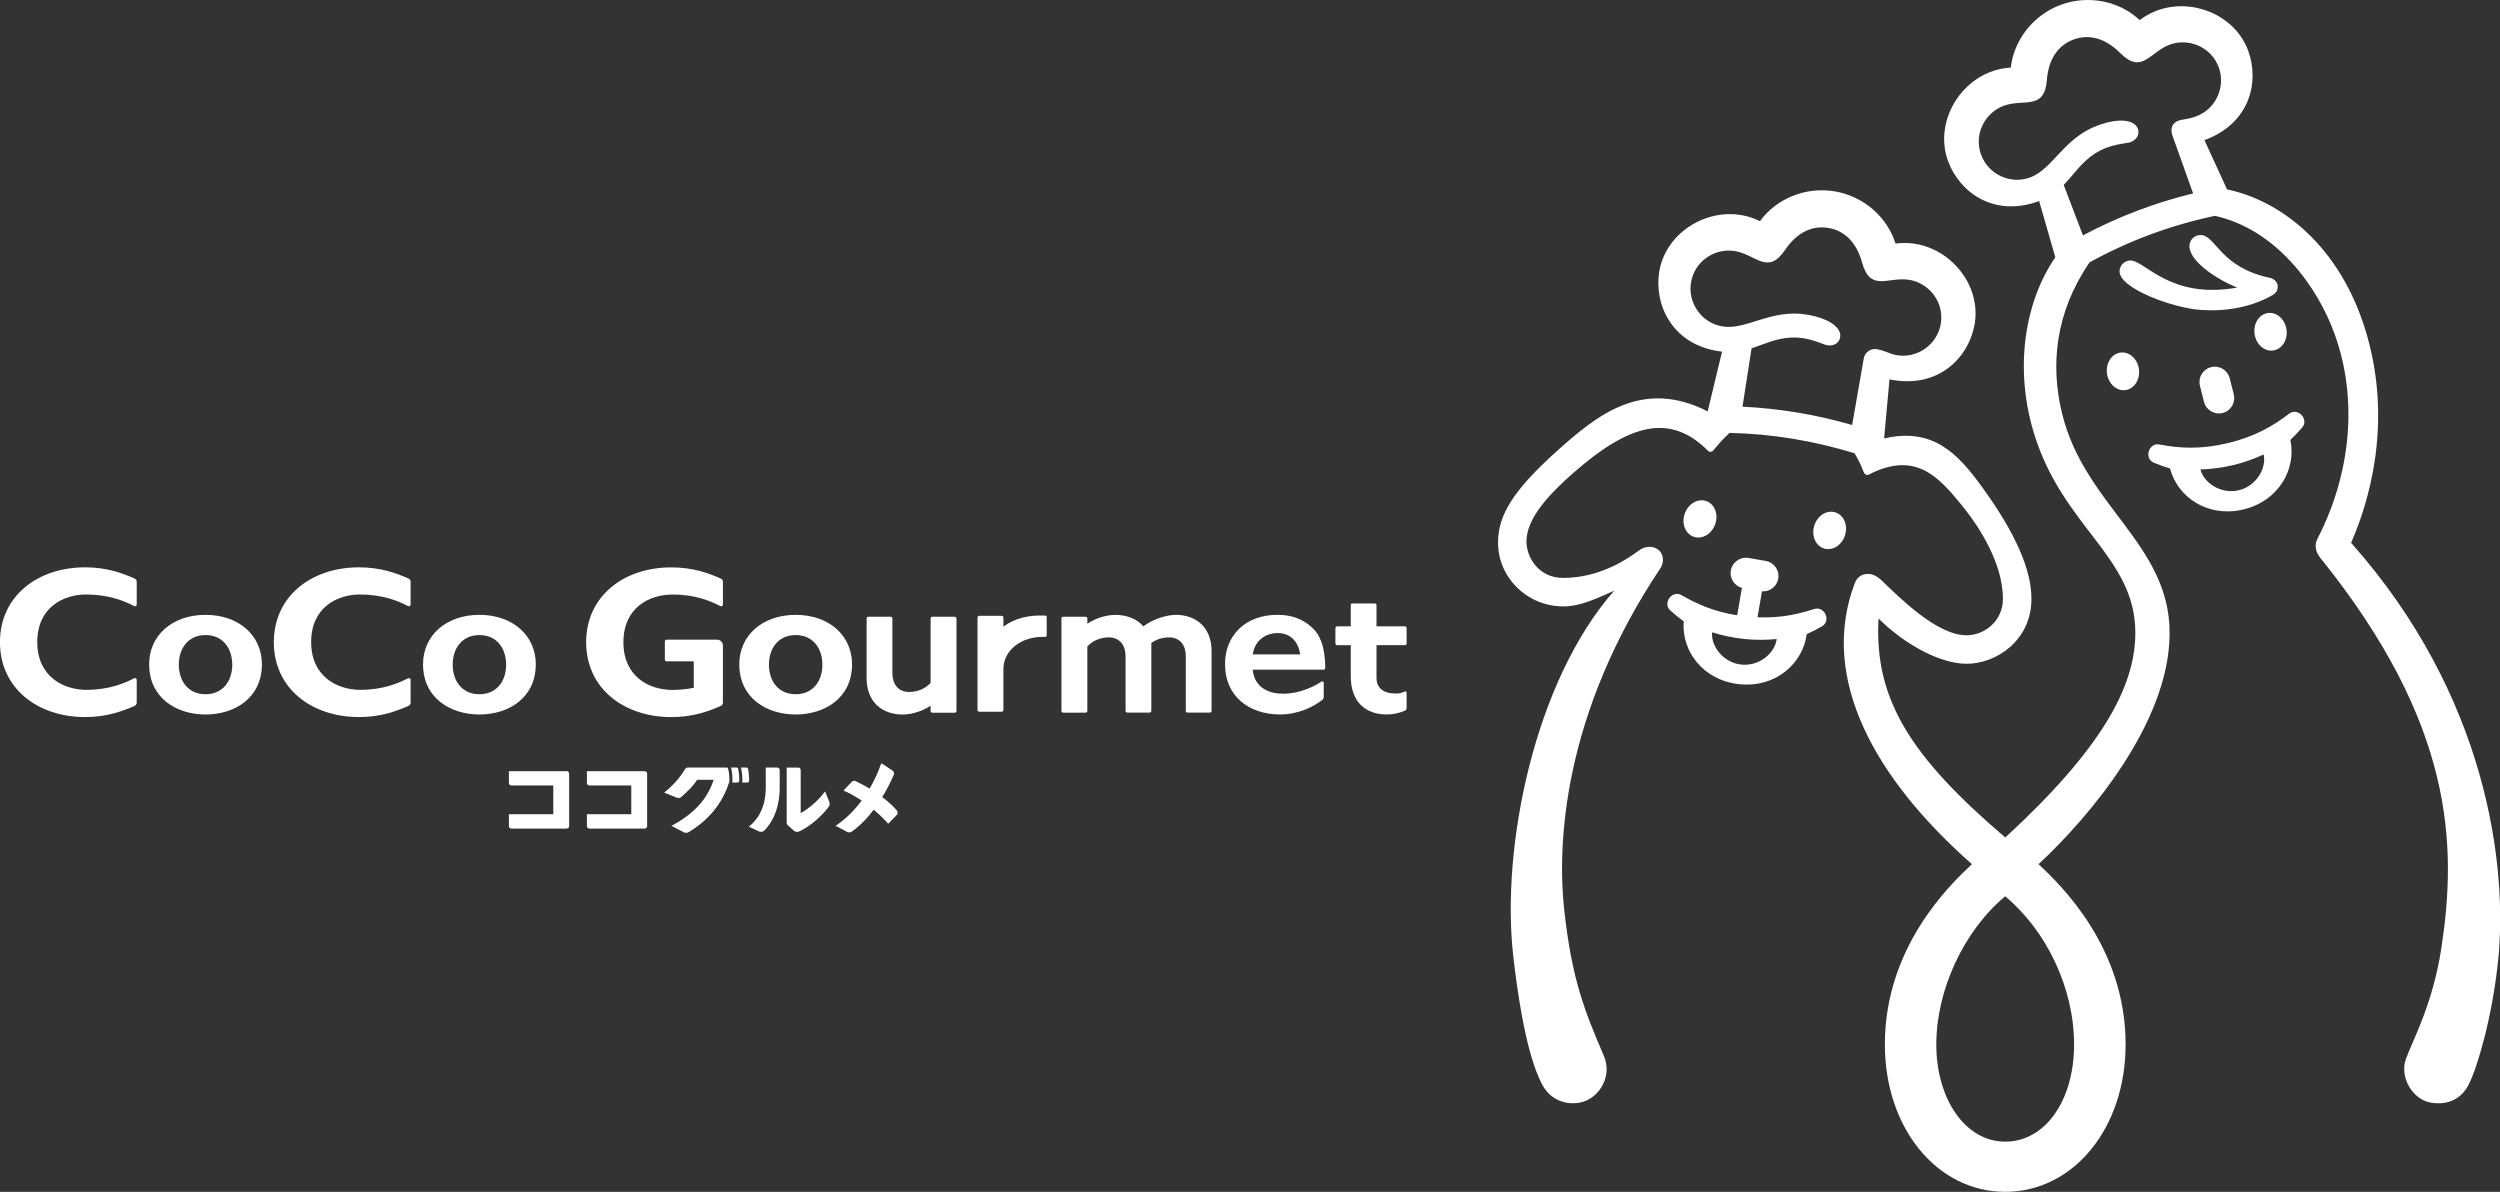<?xml version="1.0" encoding="UTF-8"?><svg id="_イヤー_2" xmlns="http://www.w3.org/2000/svg" viewBox="0 0 607.1 289.43"><rect x="0" y="0" width="607.1" height="289.43" fill="#333333" stroke="none"/><defs><style>.cls-1{fill:#fff;}</style></defs><g id="_イヤー_1-2"><g><path class="cls-1" d="M123.58,187.26v2.88c0,.34,.27,.61,.6,.61h10.18v6.97h-10.78v2.88c0,.34,.27,.61,.6,.61h13.43c.33,0,.6-.27,.6-.61v-12.72c0-.34-.27-.61-.6-.61h-14.02Z"/><path class="cls-1" d="M142.52,187.26v2.88c0,.34,.27,.61,.6,.61h10.18v6.97h-10.78v2.88c0,.34,.27,.61,.6,.61h13.43c.33,0,.6-.27,.6-.61v-12.72c0-.34-.27-.61-.6-.61h-14.02Z"/><path class="cls-1" d="M189.34,190.91v-3.91c.01-.34-.26-.61-.59-.61h-2.8v3.29c0,1.79,.51,7.44-4.11,11.07l2.45,1.14c.47,.22,1.04,.11,1.4-.27,3.77-4,3.66-9.47,3.66-10.71"/><path class="cls-1" d="M200.37,192.17c-1.39,1.92-3.53,3.9-5.93,5.31v-10.47c.01-.34-.26-.61-.59-.61h-2.81v13.33c-.01,.27,.1,.53,.3,.71l1.44,1.27c.37,.33,.9,.39,1.34,.18,2.94-1.41,5.51-3.84,7.08-5.91,.28-.37,.34-.87,.17-1.3l-1.01-2.49Z"/><path class="cls-1" d="M176.58,186.39h-9.56c-.29,0-.56,.17-.7,.43-1.15,2.05-3.23,4.25-5.04,5.66l3.06,1.22c.37,.16,.8,.1,1.11-.17,1.67-1.47,2.98-2.77,3.82-4.16h4.04c-1.2,3.59-3.64,7.66-10.26,11.18l3,1.56c.37,.19,.81,.18,1.17-.03,6.02-3.62,8.56-8.21,9.83-12.04,.25-.76-.11-3.64-.44-3.64"/><path class="cls-1" d="M177.85,190.04l1.31-.03c.19,0,.36-.16,.36-.36,.03-1.01-.08-2.17-.28-2.99-.04-.16-.19-.27-.35-.27h-1.36c.27,1,.4,2.53,.31,3.64"/><path class="cls-1" d="M180.24,190.04l1.31-.03c.19,0,.36-.16,.36-.36,.03-1.01-.08-2.17-.28-2.99-.04-.16-.19-.27-.35-.27h-1.35c.27,1,.4,2.53,.31,3.64"/><path class="cls-1" d="M214,185.36c-2.94,8.51-8.22,13.36-11.09,15.19,.89,.41,2.04,1.09,2.79,1.47,.36,.18,.78,.17,1.11-.06,5.6-3.82,9.34-11.6,10.25-13.86,.14-.34,.02-.73-.28-.94-.78-.53-2.28-1.57-2.77-1.8"/><path class="cls-1" d="M204.85,191.97c4.08,1.78,8.13,4.97,10.84,8.07,.64-.66,1.59-1.62,2.08-2.13,.29-.3,.29-.77,.02-1.09-3.14-3.65-7.92-6.15-10.05-7.14-.3-.14-.64-.07-.87,.16l-2.02,2.12Z"/><path class="cls-1" d="M20.97,144.37c5.41,0,9.19,1.55,11.6,2.81,.29,.15,.63-.05,.63-.37v-5.54c0-.34-.2-.65-.51-.78-3.05-1.34-6.76-2.72-12.04-2.72-11.47,0-20.66,6.94-20.66,18.18s9.19,18.18,20.66,18.18c5.28,0,8.99-1.38,12.04-2.72,.31-.13,.51-.44,.51-.78v-5.54c0-.32-.34-.52-.63-.38-2.41,1.26-6.19,2.81-11.6,2.81s-11.92-3.11-11.92-11.58,6.35-11.58,11.92-11.58"/><path class="cls-1" d="M321.39,162.63c.24,0,.43-.19,.43-.43-.02-2.31-.23-6.99-3.01-9.63-2.23-2.11-4.91-3.27-8.57-3.27s-7,1.12-9.3,3.37c-2.3,2.24-3.45,5.14-3.45,8.68,0,7.85,5.99,12.15,13.34,12.15,4.35,0,8.02-1.76,10.31-3.57,.21-.16,.31-.41,.31-.67v-3.46c0-.27-.3-.43-.53-.28-6.39,4.2-16,4.47-16.71-2.89h17.17Zm-17.17-3.72c.56-3.82,3.63-5.18,5.98-5.18,3.38,0,5.05,2.22,5.55,5.18h-11.53Z"/><path class="cls-1" d="M49.91,149.31c-8.13,0-13.69,5.04-13.69,12,0,8.23,6.68,12.2,13.69,12.2s13.69-3.97,13.69-12.2c0-6.95-5.56-12-13.69-12m0,19.28c-4.21,0-6.49-3.22-6.49-7.18s2.28-7.19,6.49-7.19,6.49,3.22,6.49,7.19-2.28,7.18-6.49,7.18"/><path class="cls-1" d="M87.48,144.37c5.41,0,9.19,1.55,11.6,2.81,.29,.15,.63-.05,.63-.37v-5.54c0-.34-.2-.65-.51-.78-3.05-1.34-6.76-2.72-12.04-2.72-11.47,0-20.66,6.94-20.66,18.18s9.19,18.18,20.66,18.18c5.28,0,8.99-1.38,12.04-2.72,.31-.13,.51-.44,.51-.78v-5.54c0-.32-.34-.52-.63-.38-2.41,1.26-6.19,2.81-11.6,2.81s-11.92-3.11-11.92-11.58,6.35-11.58,11.92-11.58"/><path class="cls-1" d="M116.42,149.31c-8.13,0-13.69,5.04-13.69,12,0,8.23,6.68,12.2,13.69,12.2s13.69-3.97,13.69-12.2c0-6.95-5.56-12-13.69-12m0,19.28c-4.21,0-6.49-3.22-6.49-7.18s2.28-7.19,6.49-7.19,6.49,3.22,6.49,7.19-2.28,7.18-6.49,7.18"/><path class="cls-1" d="M193.22,149.31c-8.13,0-13.69,5.04-13.69,12,0,8.23,6.68,12.2,13.69,12.2s13.69-3.97,13.69-12.2c0-6.95-5.56-12-13.69-12m0,19.28c-4.21,0-6.49-3.22-6.49-7.18s2.28-7.19,6.49-7.19,6.49,3.22,6.49,7.19-2.28,7.18-6.49,7.18"/><path class="cls-1" d="M341.58,156.25v-3.72c0-.24-.19-.43-.43-.43h-6.88v-5.13c0-.23-.19-.43-.42-.43h-5.48c-.19,0-.35,.16-.35,.35v5.21h-3.3c-.23,0-.43,.19-.43,.43v3.72c0,.23,.19,.43,.43,.43h3.3v7.52c0,6.35,3.67,9.3,8.76,9.3,1.44,0,2.98-.3,4.46-.96,.21-.09,.34-.31,.34-.53v-3.78c0-.25-.27-.42-.49-.3-.64,.34-1.35,.49-2.1,.49-3.14,0-4.72-1.44-4.72-3.78v-7.97h6.88c.24,0,.43-.19,.43-.43"/><path class="cls-1" d="M253.86,149.49c-4.04-.17-7.35,.58-10.19,2.68v-2.2c0-.23-.19-.43-.43-.43h-5.43c-.23,0-.43,.19-.43,.43v22.44c0,.23,.19,.42,.43,.42h5.43c.23,0,.43-.19,.43-.42v-9.96c0-4.45,4.25-7.98,10.03-7.79,.25,0,.48-.06,.48-.31v-4.45c0-.24-.13-.4-.32-.41"/><path class="cls-1" d="M163.32,144.37c5.41,0,9.19,1.55,11.6,2.81,.29,.15,.63-.05,.63-.37v-5.54c0-.34-.19-.64-.5-.77-3.05-1.34-6.76-2.72-12.05-2.72-11.47,0-20.66,6.94-20.66,18.18s9.19,18.18,20.66,18.18c5.28,0,8.99-1.38,12.05-2.72,.31-.14,.5-.44,.5-.78v-13.87c0-.79-.64-1.44-1.44-1.44h-12.23c-.23,0-.43,.19-.43,.43v4.41c0,.23,.18,.43,.42,.43,1.51,0,6.6,0,6.6,0v6.42c-1.53,.31-3.23,.52-5.16,.52-5.57,0-11.92-3.11-11.92-11.58s6.35-11.58,11.92-11.58"/><path class="cls-1" d="M231.85,149.77h-5.43c-.23,0-.43,.19-.43,.43v15.63c-1.38,1.54-3.39,2.21-5.19,2.21-2.72,0-4.09-1.95-4.09-4.54v-13.3c0-.24-.19-.43-.43-.43h-5.4c-.23,0-.43,.19-.43,.43v14.49c0,5.88,3.88,8.83,8.76,8.83,2.02,0,4.7-.73,6.77-2.15v1.28c0,.24,.19,.43,.43,.43h5.43c.23,0,.43-.19,.43-.43v-22.44c0-.24-.19-.43-.43-.43"/><path class="cls-1" d="M285.44,149.32c-2.15,0-5.56,1.04-7.79,2.79-1.56-1.86-4.09-2.79-6.83-2.79-2.02,0-4.7,.73-6.77,2.15v-1.28c0-.23-.19-.42-.43-.42h-5.43c-.24,0-.43,.19-.43,.42v22.44c0,.23,.19,.43,.43,.43h5.43c.23,0,.43-.19,.43-.43v-15.64c1.38-1.53,3.39-2.21,5.19-2.21,2.72,0,4.09,1.96,4.09,4.54v13.3c0,.23,.19,.43,.43,.43h5.4c.23,0,.43-.19,.43-.43v-16.47c1.28-.95,2.84-1.37,4.28-1.37,2.72,0,4.09,1.96,4.09,4.54v13.3c0,.23,.19,.43,.43,.43h5.4c.23,0,.43-.19,.43-.43v-14.49c0-5.89-3.88-8.83-8.76-8.83"/><path class="cls-1" d="M534.52,75.27c-6.85-.45-19.81-5.22-19.81-9.35,0-1.34,1.12-2.67,2.68-2.67,3.46,0,9.6,9.54,25.92,6.58-4.75-1.84-11.63-6.29-11.63-10.08,0-1.54,1.3-2.68,2.67-2.68,3.78,0,4.62,7.88,17.05,10.44,.84,.21,1.73,1.05,1.73,2.02,0,.82-.29,1.56-1.17,2.07-5.19,3.03-11.4,4.07-17.43,3.67m-19.6,10.35c-2.14,.29-3.6,2.56-3.27,5.08,.34,2.52,2.35,4.32,4.49,4.03,2.14-.29,3.6-2.56,3.27-5.08-.34-2.52-2.35-4.32-4.49-4.03m-69.24,38.8c-2.06-.65-4.35,.79-5.11,3.21-.76,2.42,.29,4.91,2.36,5.56,2.06,.65,4.35-.79,5.11-3.21,.76-2.42-.29-4.91-2.36-5.56m-31.31-2.73c-2.03-.74-4.38,.6-5.24,2.99-.87,2.39,.08,4.92,2.12,5.65,2.03,.74,4.38-.6,5.24-2.99,.87-2.38-.08-4.92-2.12-5.65m136.34-45.67c-2.14,.31-3.58,2.59-3.22,5.1,.36,2.51,2.39,4.3,4.53,3.99,2.14-.31,3.58-2.59,3.22-5.1-.36-2.51-2.39-4.3-4.53-3.99m8.35,27.78c-.99,1.15-1.94,2.14-2.88,3.03,1.5,7.03-2.79,14.84-11.43,16.89-8.64,2.05-15.97-2.99-17.79-9.95-1.24-.37-2.54-.82-3.94-1.41-1.24-.52-1.51-1.78-1.23-2.74,.25-.88,1.14-1.95,2.55-1.68,4.75,.89,9.85,1.28,16.59-.32,6.74-1.6,11.13-4.24,14.97-7.17,1.14-.87,2.41-.32,3.03,.36,.67,.73,1,1.98,.13,3m-9.38,6.56c-2.32,1.07-4.88,1.99-7.48,2.6-2.6,.62-5.3,.95-7.85,1.03,.76,3.19,4.93,6.09,9.3,5.05,4.37-1.04,6.79-5.5,6.04-8.69m56.9,123.27c-1.41,13.4-4.98,25.67-7.2,29.92-.98,1.89-3.6,5.16-9.16,4.2-4.37-.75-7.58-6.19-6-10.56,1.69-4.68,6.54-13.31,8.63-27.03,3.8-24.98,3.09-54.39-29.41-94.69-1.17-1.45-1.45-3.14-.75-4.52,8.33-16.09,9.87-34.24,4.23-49.82-4.13-11.51-14.19-25.44-29.08-28.72-10.78,2.29-20.93,6.05-30.44,11.31-8.37,12.25-9.51,24.93-6.69,36.6,5.44,22.47,26.14,31.75,26.14,53.41s-19.46,44.64-31.83,56.12c5.54,5.19,21.14,20.24,21.14,43.78,0,20.41-12.73,35.79-29.23,35.79s-29.23-15.39-29.23-35.79c0-23.54,15.6-38.59,21.14-43.78-23.42-20.64-37.24-45.05-28.45-68.23,.4-1.06,1.27-1.96,2.44-2.18,1.62-.31,2.88,.37,4.16,1.59,4.15,3.95,13.29,13.24,20.53,13.24,4.43,0,8.85-3.51,8.85-8.85,0-8.31-5.37-17.09-10.1-22.86-5.42-6.61-11.08-13.18-22.43-7.33-.41,.21-1.02,.06-1.26-.54-.64-1.64-1.32-3.15-2.26-4.63-10.02-3.05-20.13-4.73-30.35-4.93-1.64,1.49-2.89,3-3.99,4.32-.29,.34-.8,.35-1.17,.09-9.45-9.59-19.5-6.27-32.64,5.19-6.24,5.44-11.51,11.27-11.51,16.76,0,3.81,2.93,8.85,8.88,8.85,5.08,0,11.57-1.52,18.35-6.61,1.74-1.31,3.87-1.21,5.07,.03,1.04,1.07,1.14,2.86,.24,4.21-23.71,35.49-25.11,67.06-23.37,82.96,1.85,16.98,4.99,24.63,9.61,35.44,2.18,5.1-1.19,9.95-4.86,11.13-3.32,1.07-7.95,.21-10.23-4.37-1.12-2.25-4.44-9.13-6.92-31.22-2.93-26.19,5.13-66.43,24.55-88.48-7.01,3.26-9.6,3.82-12.46,3.82-8.57,0-15.76-6.91-15.76-15.46,0-6.49,3.37-12.43,14.29-22.25,10.08-9.06,20.88-17.6,36.62-9.65,.39-1.63,2.36-9.81,3.49-14.5-12.12-1.38-16.57-11.45-15.25-19.46,1.75-10.59,14.32-17.26,24.46-12.22,3.81-5.3,10.88-8.45,18.1-7.25,7.22,1.19,12.9,6.44,14.81,12.69,11.23-1.51,20.98,8.84,19.24,19.43-1.32,8.01-8.61,15.99-20.7,13.55-.41,4.43-1.09,11.91-1.31,14.34,11.88-2.74,17.87,3.66,23.71,11.69,8.38,11.51,12.07,20.34,12.07,27.27,0,10.03-8.45,15.76-15.76,15.76-6.22,0-14.8-4.48-21.37-10.99-1.12,19.68,7.93,33.67,30.78,53.18,23.39-21.54,31.58-36.6,31.58-49.73,0-18.53-17.67-25.58-24.65-48.54-4.82-15.86-2.14-31.95,5.22-42.63l-3.93-13.66c-10.93,4.06-19.32-2.08-22.12-9.7-3.71-10.07,3.93-22.07,15.24-22.71,.7-6.49,5.29-12.72,12.16-15.25,6.87-2.53,14.4-.77,19.14,3.72,9.01-6.86,22.62-2.67,26.33,7.39,2.8,7.62,.47,17.71-10.61,21.76,1.44,3.14,4.13,9,5.49,11.97,12.46,2.52,27.64,13.27,33.98,35.41,6.25,21.82,.32,40.86-3.85,50.41,32.91,37.03,38.13,78.26,35.67,101.79M455.76,84.8c1.94,.32,3.21,1.19,4.88,1.46,5.12,.84,9.85-2.72,10.66-7.64,.87-5.28-2.87-9.88-7.64-10.66-5.15-.85-9.46,3.08-11.46-4.18-1.43-5.21-4.51-7.81-8.22-8.43-3.71-.61-7.46,.87-10.49,5.34-4.22,6.23-7.04,1.13-12.19,.28-4.77-.79-9.79,2.36-10.66,7.64-.81,4.92,2.52,9.81,7.64,10.66,5.77,.95,11.85-4.29,20.42-2.88,6.15,1.02,8.3,3.47,8.2,5.23-.09,1.6-1.55,2.5-3.13,2.24-1.26-.21-4.34-2.06-8.69-1.89-3.82,.15-6.62,1.62-9.73,2.62l-2.2,14.17c9.04,.44,17.91,1.92,26.62,4.45l2.83-16.18c.23-1.39,1.61-2.49,3.17-2.24m31.17,132.87c-10.01,8.31-16.73,22.72-16.73,35.97s7.04,23.61,16.73,23.61,16.73-9.93,16.73-23.61-6.72-27.65-16.73-35.97m42.1-188.35c1.13-.42,2.15-.27,4.26-1.05,4.87-1.79,7.22-7.23,5.5-11.91-1.85-5.03-7.37-7.17-11.91-5.5-4.9,1.81-6.71,7.35-12.03,2.02-3.82-3.82-7.78-4.57-11.31-3.27-3.53,1.3-6.06,4.44-6.49,9.82-.59,7.5-5.56,4.46-10.47,6.27-4.54,1.67-7.35,6.88-5.49,11.91,1.72,4.68,7.04,7.29,11.91,5.49,5.48-2.02,8.19-9.59,16.33-12.59,5.85-2.16,8.93-1.08,9.71,.5,.71,1.44-.11,2.94-1.61,3.5-1.2,.44-4.79,.36-8.49,2.65-3.55,2.21-5.25,5.18-7.8,7.75l4.67,12.26c8.49-4.51,17.41-7.91,26.75-10.19l-4.99-13.99c-.61-1.65-.17-3.09,1.46-3.69m7.89,59.87c-2,.51-3.21,2.54-2.7,4.53l.99,3.9c.51,2,2.53,3.2,4.53,2.7,2-.51,3.2-2.54,2.7-4.53l-.99-3.9c-.51-2-2.54-3.2-4.53-2.7m-94.47,62.93c-1.31,.76-2.54,1.38-3.72,1.91-.92,7.13-7.54,13.07-16.37,12.15-8.83-.92-14.08-8.11-13.5-15.27-1.05-.76-2.12-1.62-3.25-2.63-1-.9-.83-2.18-.26-2.99,.53-.75,1.72-1.46,2.96-.74,3.72,2.15,7.84,4,13.54,4.9l1.15-6.66c-1.83-.5-3.03-2.31-2.7-4.22,.35-2.03,2.28-3.39,4.31-3.04l4.17,.72c2.03,.35,3.39,2.28,3.04,4.31-.33,1.91-2.06,3.21-3.95,3.07l-1.09,6.3c5.53,.23,9.82-.72,13.79-2.01,1.37-.44,2.39,.5,2.75,1.34,.39,.91,.29,2.2-.87,2.87m-11.02,3.09c-2.54,.24-5.27,.26-7.92-.02-2.66-.28-5.32-.86-7.75-1.62-.34,3.26,2.64,7.38,7.1,7.84,4.47,.47,8.23-2.94,8.57-6.2"/></g></g></svg>